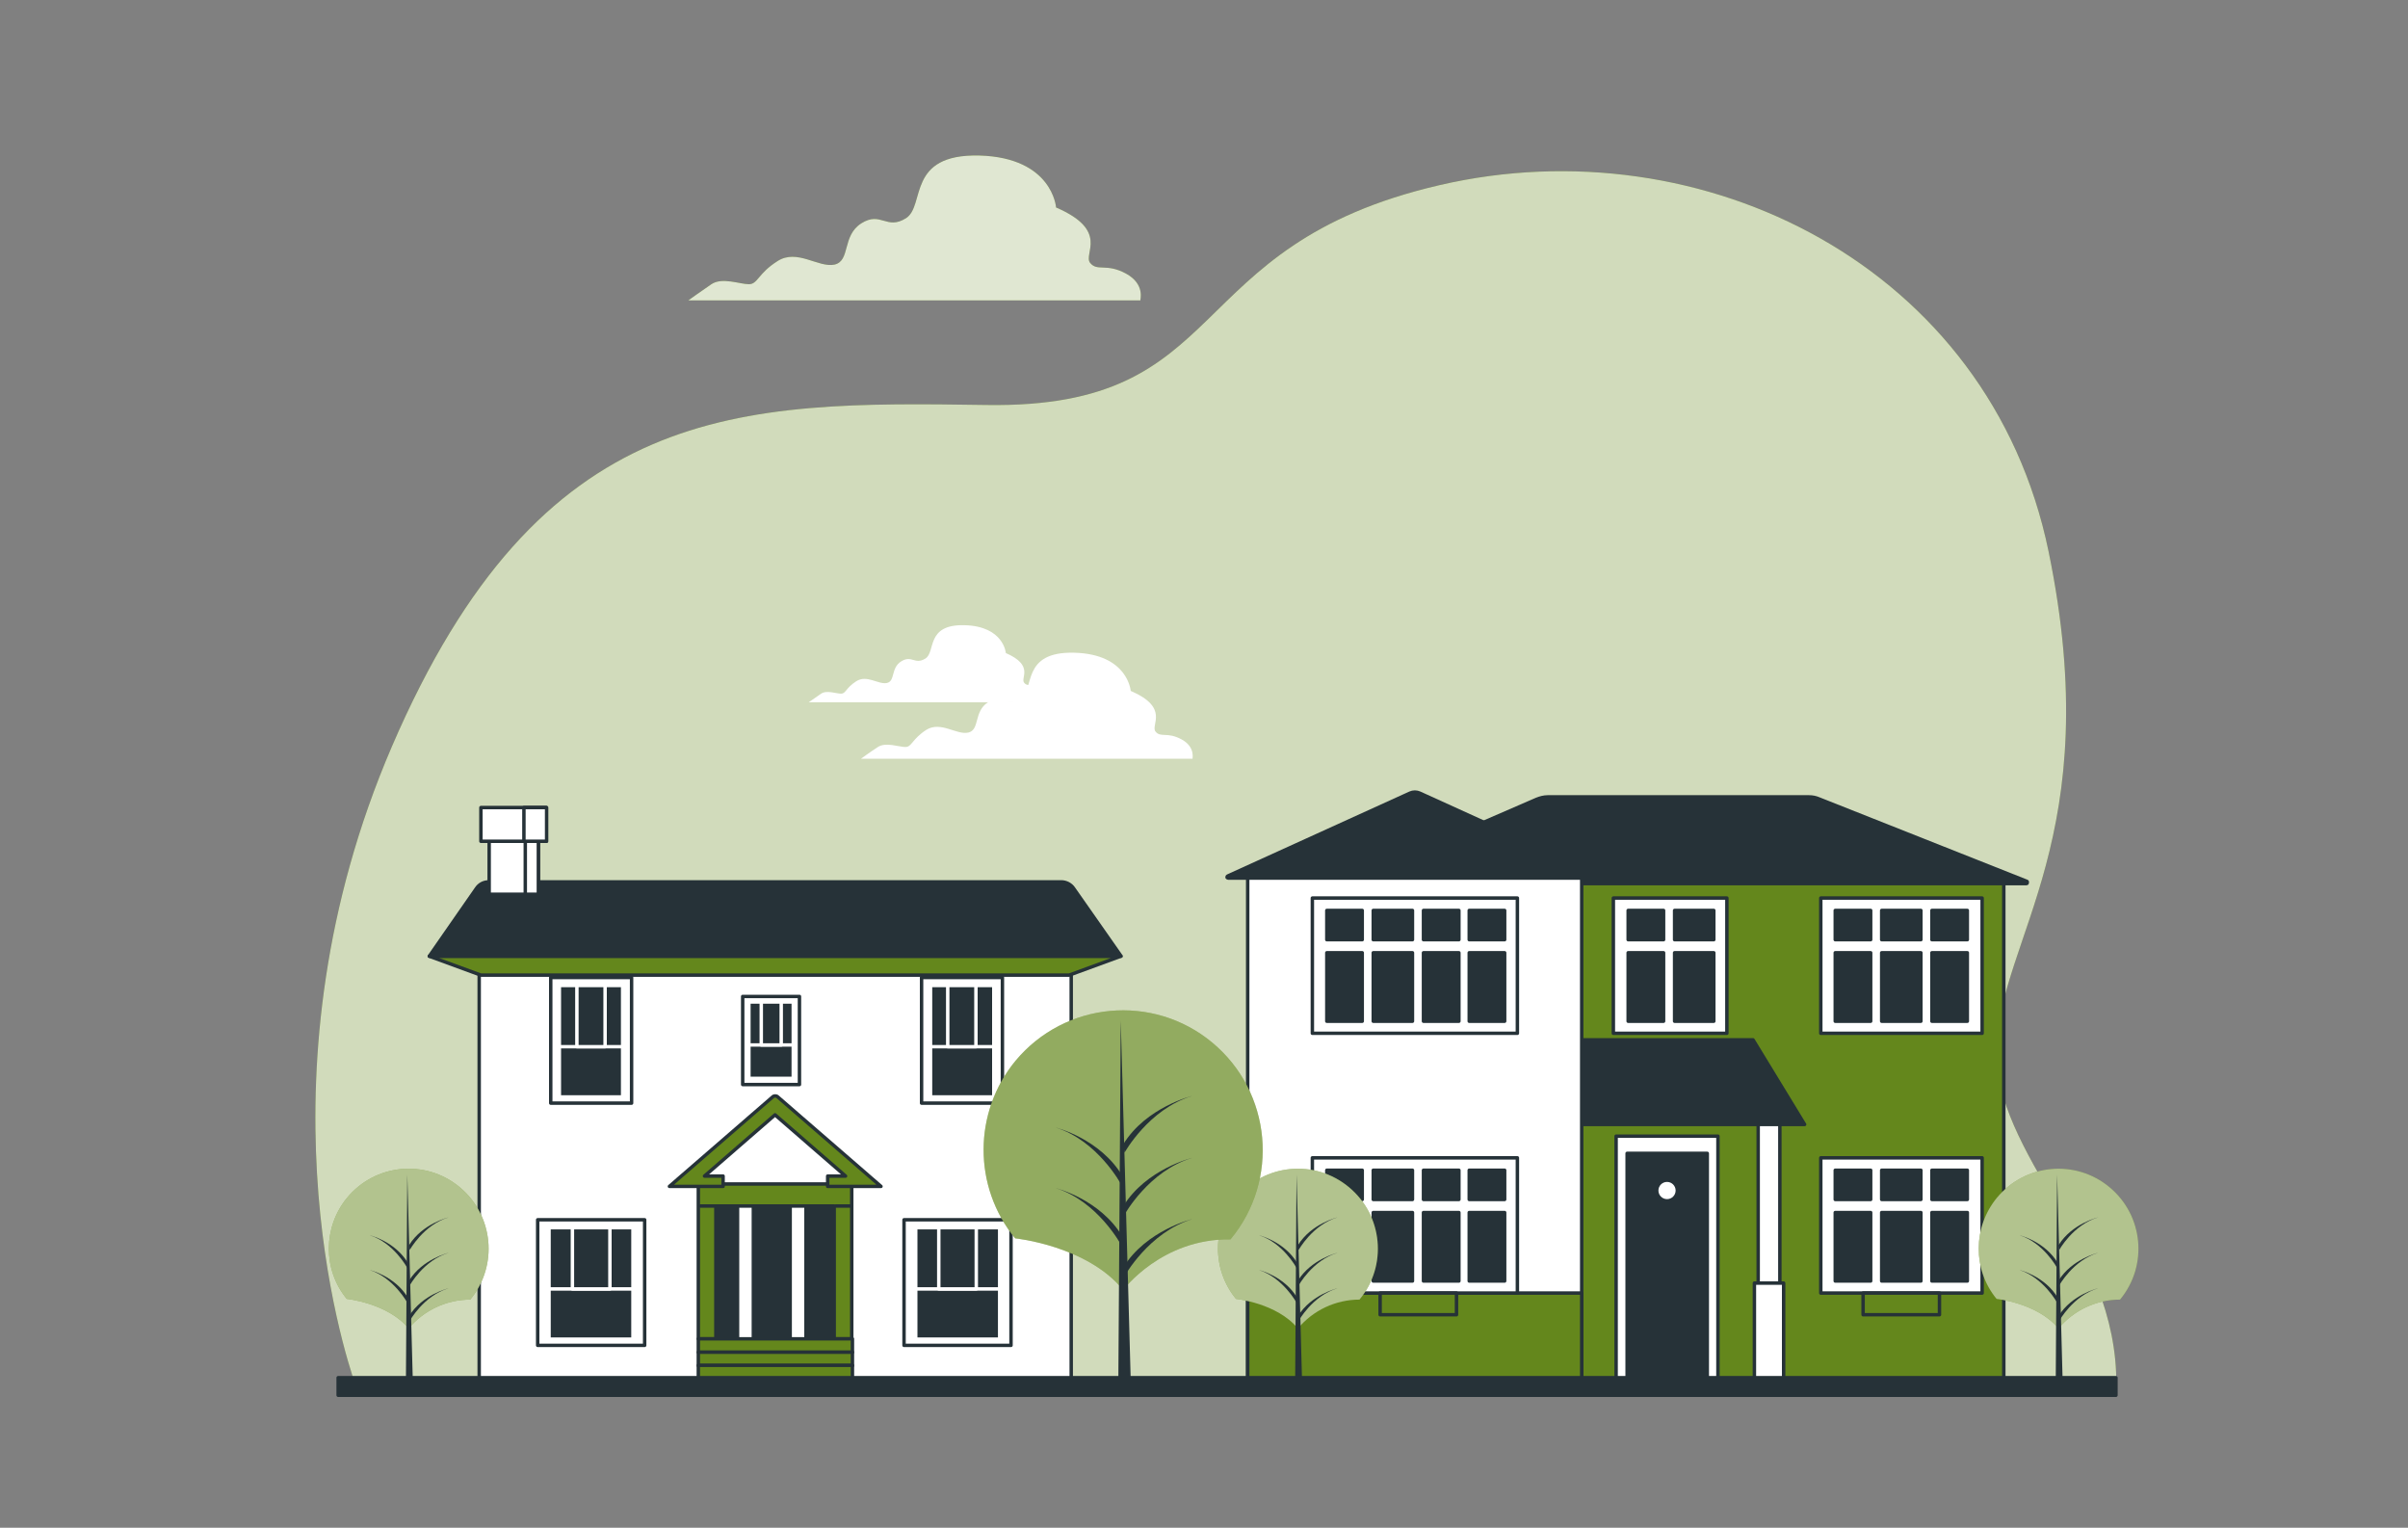 <?xml version="1.0" encoding="utf-8"?>
<!-- Generator: Adobe Illustrator 24.0.1, SVG Export Plug-In . SVG Version: 6.00 Build 0)  -->
<svg version="1.1" id="Layer_1" xmlns="http://www.w3.org/2000/svg" xmlns:xlink="http://www.w3.org/1999/xlink" x="0px" y="0px"
	 viewBox="0 0 700 444" style="enable-background:new 0 0 700 444;" xml:space="preserve">
<rect x="0" y="0" width="700" height="444" fill="#808080" stroke="none"/>
<style type="text/css">
	.st0{fill:#64871C;}
	.st1{opacity:0.7;fill:#FFFFFF;enable-background:new    ;}
	.st2{fill:#64871C;stroke:#263238;stroke-linecap:round;stroke-linejoin:round;}
	.st3{fill:#FFFFFF;stroke:#263238;stroke-linecap:round;stroke-linejoin:round;}
	.st4{fill:#263238;stroke:#263238;stroke-linecap:round;stroke-linejoin:round;}
	.st5{fill:#FFFFFF;}
	.st6{fill:#263238;stroke:#FFFFFF;stroke-linecap:round;stroke-linejoin:round;}
	.st7{fill:none;stroke:#263238;stroke-linecap:round;stroke-linejoin:round;}
	.st8{opacity:0.5;fill:#FFFFFF;enable-background:new    ;}
	.st9{fill:#263238;}
	.st10{opacity:0.3;fill:#FFFFFF;enable-background:new    ;}
	.st11{opacity:0.8;fill:#FFFFFF;enable-background:new    ;}
</style>
<g id="freepik--background-simple--inject-143">
	<path class="st0" d="M615.2,402.6c0.5-40.9-35.8-67-34.8-98.1c1-31.9,32.2-61.5,15.1-144.3S494.9,36.1,418.5,53.8
		s-59.3,65-131.7,63.9s-129.6-1.2-172.9,99.3c-40.3,93.7-14.2,175.1-10.5,185.7H615.2z"/>
	<path class="st1" d="M615.2,402.6c0.5-40.9-35.8-67-34.8-98.1c1-31.9,32.2-61.5,15.1-144.3S494.9,36.1,418.5,53.8
		s-59.3,65-131.7,63.9s-129.6-1.2-172.9,99.3c-40.3,93.7-14.2,175.1-10.5,185.7H615.2z"/>
</g>
<g id="freepik--house-2--inject-143">
	<rect x="370.2" y="254.9" class="st2" width="212.3" height="146.3"/>
	<rect x="469.8" y="330.2" class="st3" width="29.6" height="71"/>
	<rect x="473" y="335.2" class="st4" width="23.3" height="66"/>
	<rect x="511.1" y="320.5" class="st3" width="6.3" height="80.7"/>
	<rect x="510" y="372.9" class="st3" width="8.5" height="28.3"/>
	<path class="st4" d="M589.1,256.8H391.7c-0.2,0-0.3-0.1-0.3-0.3c0-0.1,0.1-0.3,0.2-0.3l55.1-23.9c1-0.4,2.1-0.7,3.2-0.7h76
		c1,0,2,0.2,2.9,0.6l60.3,23.9c0.2,0,0.3,0.2,0.2,0.4C589.4,256.7,589.2,256.8,589.1,256.8z"/>
	<polygon class="st4" points="524.6,326.8 411.3,326.8 419.8,302.2 509.6,302.2 	"/>
	<rect x="362.7" y="254.9" class="st3" width="97.1" height="146.3"/>
	<rect x="362.7" y="375.8" class="st2" width="97.1" height="25.4"/>
	<path class="st4" d="M409.9,230.5l-53,24.1c-0.2,0.1-0.2,0.3-0.2,0.4c0.1,0.1,0.2,0.2,0.3,0.2h108.6c0.2,0,0.3-0.1,0.3-0.3
		c0-0.1-0.1-0.3-0.2-0.3l-53-24.1C411.8,230.1,410.8,230.1,409.9,230.5z"/>
	<circle class="st5" cx="484.6" cy="346" r="2.5"/>
	<rect x="529.3" y="336.5" class="st3" width="46.9" height="39.3"/>
	<rect x="547" y="340.1" class="st4" width="11.4" height="8.5"/>
	<rect x="547" y="352.4" class="st4" width="11.4" height="19.9"/>
	<rect x="533.5" y="340.1" class="st4" width="10.3" height="8.5"/>
	<rect x="561.6" y="340.1" class="st4" width="10.3" height="8.5"/>
	<rect x="561.6" y="352.4" class="st4" width="10.3" height="19.9"/>
	<rect x="533.5" y="352.4" class="st4" width="10.3" height="19.9"/>
	<rect x="381.5" y="336.5" class="st3" width="59.6" height="39.3"/>
	<rect x="399.2" y="340.1" class="st4" width="11.4" height="8.5"/>
	<rect x="399.2" y="352.4" class="st4" width="11.4" height="19.9"/>
	<rect x="385.7" y="340.1" class="st4" width="10.3" height="8.5"/>
	<rect x="413.8" y="340.1" class="st4" width="10.3" height="8.5"/>
	<rect x="413.8" y="352.4" class="st4" width="10.3" height="19.9"/>
	<rect x="427.1" y="340.1" class="st4" width="10.3" height="8.5"/>
	<rect x="427.1" y="352.4" class="st4" width="10.3" height="19.9"/>
	<rect x="385.7" y="352.4" class="st4" width="10.3" height="19.9"/>
	<rect x="381.5" y="261" class="st3" width="59.6" height="39.3"/>
	<rect x="399.2" y="264.6" class="st4" width="11.4" height="8.5"/>
	<rect x="399.2" y="276.9" class="st4" width="11.4" height="19.9"/>
	<rect x="385.7" y="264.6" class="st4" width="10.3" height="8.5"/>
	<rect x="413.8" y="264.6" class="st4" width="10.3" height="8.5"/>
	<rect x="413.8" y="276.9" class="st4" width="10.3" height="19.9"/>
	<rect x="427.1" y="264.6" class="st4" width="10.3" height="8.5"/>
	<rect x="427.1" y="276.9" class="st4" width="10.3" height="19.9"/>
	<rect x="385.7" y="276.9" class="st4" width="10.3" height="19.9"/>
	<rect x="529.3" y="261" class="st3" width="46.9" height="39.3"/>
	<rect x="547" y="264.6" class="st4" width="11.4" height="8.5"/>
	<rect x="547" y="276.9" class="st4" width="11.4" height="19.9"/>
	<rect x="533.5" y="264.6" class="st4" width="10.3" height="8.5"/>
	<rect x="561.6" y="264.6" class="st4" width="10.3" height="8.5"/>
	<rect x="561.6" y="276.9" class="st4" width="10.3" height="19.9"/>
	<rect x="533.5" y="276.9" class="st4" width="10.3" height="19.9"/>
	<rect x="469" y="261" class="st3" width="33" height="39.3"/>
	<rect x="486.8" y="264.6" class="st4" width="11.4" height="8.5"/>
	<rect x="486.8" y="276.9" class="st4" width="11.4" height="19.9"/>
	<rect x="473.3" y="264.6" class="st4" width="10.3" height="8.5"/>
	<rect x="473.3" y="276.9" class="st4" width="10.3" height="19.9"/>
	<rect x="541.6" y="375.8" class="st2" width="22.2" height="6.3"/>
	<rect x="401.2" y="375.8" class="st2" width="22.2" height="6.3"/>
</g>
<g id="freepik--house-1--inject-143">
	<rect x="139.3" y="274.3" class="st3" width="172.1" height="126.9"/>
	<polygon class="st2" points="325.8,277.9 124.8,277.9 139.8,283.4 310.8,283.4 	"/>
	<path class="st4" d="M325.9,277.9H124.8l13.7-19.7c0.8-1.2,2.1-1.9,3.6-1.9h166.4c1.4,0,2.8,0.7,3.6,1.9L325.9,277.9z"/>
	<rect x="142.2" y="240.8" class="st3" width="14.3" height="19.1"/>
	<rect x="152.7" y="240.8" class="st3" width="3.8" height="19.1"/>
	<rect x="139.8" y="234.7" class="st3" width="19" height="9.8"/>
	<rect x="152.3" y="234.7" class="st3" width="6.6" height="9.8"/>
	<rect x="160.1" y="284.1" class="st3" width="23.5" height="36.5"/>
	<rect x="162.6" y="286.4" class="st6" width="18.4" height="32.4"/>
	<rect x="162.6" y="286.4" class="st6" width="18.4" height="17.8"/>
	<rect x="167.7" y="286.4" class="st6" width="8.2" height="17.8"/>
	<rect x="156.3" y="354.5" class="st3" width="31.1" height="36.5"/>
	<rect x="159.6" y="356.8" class="st6" width="24.4" height="32.4"/>
	<rect x="159.6" y="356.8" class="st6" width="24.4" height="17.8"/>
	<rect x="166.4" y="356.8" class="st6" width="10.9" height="17.8"/>
	<rect x="262.8" y="354.5" class="st3" width="31.1" height="36.5"/>
	<rect x="266.2" y="356.8" class="st6" width="24.4" height="32.4"/>
	<rect x="266.2" y="356.8" class="st6" width="24.4" height="17.8"/>
	<rect x="272.9" y="356.8" class="st6" width="10.9" height="17.8"/>
	<rect x="267.9" y="284.1" class="st3" width="23.5" height="36.5"/>
	<rect x="270.5" y="286.4" class="st6" width="18.4" height="32.4"/>
	<rect x="270.5" y="286.4" class="st6" width="18.4" height="17.8"/>
	<rect x="275.5" y="286.4" class="st6" width="8.2" height="17.8"/>
	<rect x="215.9" y="289.6" class="st3" width="16.5" height="25.6"/>
	<rect x="217.7" y="291.2" class="st6" width="12.9" height="22.2"/>
	<rect x="217.7" y="291.2" class="st6" width="12.9" height="12.5"/>
	<rect x="221.3" y="291.2" class="st6" width="5.8" height="12.5"/>
	<rect x="203" y="344.1" class="st2" width="44.6" height="45"/>
	<rect x="208.1" y="350.5" class="st4" width="34.4" height="38.7"/>
	<rect x="214.4" y="350.5" class="st3" width="4.6" height="38.7"/>
	<rect x="229.7" y="350.5" class="st3" width="4.6" height="38.7"/>
	<path class="st2" d="M210.2,341.8h-5.4l20.5-17.8l20.5,17.8h-5.2v3h15.5l-30-26c-0.4-0.4-1.1-0.4-1.5,0l-30,26h15.6L210.2,341.8z"
		/>
	<rect x="203" y="389.1" class="st2" width="44.8" height="3.9"/>
	<rect x="203" y="393" class="st2" width="44.8" height="3.9"/>
	<rect x="203" y="396.8" class="st2" width="44.8" height="3.9"/>
	<line class="st7" x1="208.1" y1="350.5" x2="203.6" y2="350.5"/>
	<line class="st7" x1="247.4" y1="350.5" x2="243" y2="350.5"/>
</g>
<g id="freepik--Trees--inject-143">
	<path class="st0" d="M359.3,377.5c0,0,11.9,1.2,18,8.6c4.4-5.3,11-8.4,17.9-8.4c8.2-9.9,6.8-24.5-3.1-32.7
		c-9.9-8.2-24.5-6.8-32.7,3.1C352.3,356.6,352.3,369,359.3,377.5L359.3,377.5z"/>
	<path class="st8" d="M359.3,377.5c0,0,11.9,1.2,18,8.6c4.4-5.3,11-8.4,17.9-8.4c8.2-9.9,6.8-24.5-3.1-32.7
		c-9.9-8.2-24.5-6.8-32.7,3.1C352.3,356.6,352.3,369,359.3,377.5L359.3,377.5z"/>
	<polygon class="st9" points="376.9,341.3 376.5,401.2 378.5,401.2 	"/>
	<path class="st9" d="M377.5,383.9c0,0,4-7.3,11.3-9.5c0,0-7.6,1.8-11.5,8.1L377.5,383.9z"/>
	<path class="st9" d="M377.5,363.3c0,0,4-7.3,11.3-9.5c0,0-7.6,1.8-11.5,8.1L377.5,363.3z"/>
	<path class="st9" d="M377.5,373.6c0,0,4-7.3,11.3-9.5c0,0-7.6,1.8-11.5,8.1L377.5,373.6z"/>
	<path class="st9" d="M376.9,368.5c0,0-3.9-7.3-10.9-9.5c0,0,7.4,1.8,11.1,8.1L376.9,368.5z"/>
	<path class="st9" d="M376.9,378.6c0,0-3.9-7.2-10.9-9.5c0,0,7.4,1.8,11.1,8.1L376.9,378.6z"/>
	<path class="st0" d="M580.4,377.5c0,0,11.9,1.2,18,8.6c4.4-5.3,11-8.4,17.9-8.4c8.2-9.9,6.8-24.5-3.1-32.7
		c-9.9-8.2-24.5-6.8-32.7,3.1C573.5,356.6,573.4,369,580.4,377.5L580.4,377.5z"/>
	<path class="st8" d="M580.4,377.5c0,0,11.9,1.2,18,8.6c4.4-5.3,11-8.4,17.9-8.4c8.2-9.9,6.8-24.5-3.1-32.7
		c-9.9-8.2-24.5-6.8-32.7,3.1C573.5,356.6,573.4,369,580.4,377.5L580.4,377.5z"/>
	<polygon class="st9" points="598,341.3 597.6,401.2 599.6,401.2 	"/>
	<path class="st9" d="M598.6,383.9c0,0,4-7.3,11.3-9.5c0,0-7.6,1.8-11.5,8.1L598.6,383.9z"/>
	<path class="st9" d="M598.6,363.3c0,0,4-7.3,11.3-9.5c0,0-7.6,1.8-11.5,8.1L598.6,363.3z"/>
	<path class="st9" d="M598.6,373.6c0,0,4-7.3,11.3-9.5c0,0-7.6,1.8-11.5,8.1L598.6,373.6z"/>
	<path class="st9" d="M598,368.5c0,0-3.9-7.3-10.9-9.5c0,0,7.4,1.8,11.1,8.1L598,368.5z"/>
	<path class="st9" d="M598,378.6c0,0-3.9-7.2-10.9-9.5c0,0,7.4,1.8,11.1,8.1L598,378.6z"/>
	<path class="st0" d="M100.8,377.5c0,0,11.9,1.2,18,8.6c4.4-5.3,11-8.4,17.9-8.4c8.2-9.9,6.8-24.5-3.1-32.7
		c-9.9-8.2-24.5-6.8-32.7,3.1C93.9,356.6,93.8,369,100.8,377.5L100.8,377.5z"/>
	<path class="st8" d="M100.8,377.5c0,0,11.9,1.2,18,8.6c4.4-5.3,11-8.4,17.9-8.4c8.2-9.9,6.8-24.5-3.1-32.7
		c-9.9-8.2-24.5-6.8-32.7,3.1C93.9,356.6,93.8,369,100.8,377.5L100.8,377.5z"/>
	<polygon class="st9" points="118.4,341.3 118,401.2 120,401.2 	"/>
	<path class="st9" d="M119.1,383.9c0,0,4-7.3,11.3-9.5c0,0-7.6,1.8-11.5,8.1L119.1,383.9z"/>
	<path class="st9" d="M119.1,363.3c0,0,4-7.3,11.3-9.5c0,0-7.6,1.8-11.5,8.1L119.1,363.3z"/>
	<path class="st9" d="M119.1,373.6c0,0,4-7.3,11.3-9.5c0,0-7.6,1.8-11.5,8.1L119.1,373.6z"/>
	<path class="st9" d="M118.4,368.5c0,0-3.9-7.3-10.9-9.5c0,0,7.4,1.8,11.1,8.1L118.4,368.5z"/>
	<path class="st9" d="M118.4,378.6c0,0-3.9-7.2-10.9-9.5c0,0,7.4,1.8,11.1,8.1L118.4,378.6z"/>
	<path class="st0" d="M295.1,359.9c0,0,20.9,2.1,31.4,15c0,0,11.2-15,31.2-14.7c14.3-17.2,12-42.8-5.3-57.2
		c-17.2-14.3-42.8-12-57.2,5.3C282.9,323.2,282.8,344.9,295.1,359.9L295.1,359.9z"/>
	<path class="st10" d="M295.1,359.9c0,0,20.9,2.1,31.4,15c0,0,11.2-15,31.2-14.7c14.3-17.2,12-42.8-5.3-57.2
		c-17.2-14.3-42.8-12-57.2,5.3C282.9,323.2,282.8,344.9,295.1,359.9L295.1,359.9z"/>
	<polygon class="st9" points="325.8,296.6 325.1,401.2 328.7,401.2 	"/>
	<path class="st9" d="M326.9,370.9c0,0,7-12.7,19.7-16.6c0,0-13.4,3.2-20.1,14.1L326.9,370.9z"/>
	<path class="st9" d="M326.9,335c0,0,7-12.7,19.7-16.5c0,0-13.4,3.2-20.1,14.1L326.9,335z"/>
	<path class="st9" d="M326.9,353c0,0,7-12.7,19.7-16.5c0,0-13.4,3.2-20.1,14.1L326.9,353z"/>
	<path class="st9" d="M325.9,344.2c0,0-6.8-12.7-19-16.5c0,0,12.9,3.2,19.4,14.1L325.9,344.2z"/>
	<path class="st9" d="M325.9,361.8c0,0-6.8-12.7-19-16.5c0,0,12.9,3.2,19.4,14.1L325.9,361.8z"/>
</g>
<g id="freepik--Floor--inject-143">
	<rect x="98.3" y="400.4" class="st4" width="516.8" height="5.1"/>
</g>
<g id="freepik--Clouds--inject-143">
	<path class="st5" d="M343.5,214.9c-4.2-2.3-6.1-0.4-7.6-2.3s4.2-6.9-7.2-11.8c0,0-0.8-10.7-16.4-11.1
		c-15.6-0.4-11.4,10.7-15.6,13.3c-4.2,2.7-5.3-1.5-9.5,1.1c-4.2,2.7-2.3,8-5.7,8.8c-3.4,0.8-8-3.4-12.2-0.8c-4.2,2.7-4.2,5-6.1,5
		s-5.7-1.5-8,0c-2.3,1.5-4.9,3.4-4.9,3.4h96.4C346.5,220.7,347.7,217.2,343.5,214.9z"/>
	<path class="st5" d="M303.2,200.1c-3-1.7-4.4-0.3-5.5-1.7c-1.1-1.4,3-5-5.3-8.6c0,0-0.6-7.8-12-8.1c-11.4-0.3-8.3,7.8-11.4,9.7
		c-3.1,1.9-3.9-1.1-7,0.8c-3.1,1.9-1.7,5.8-4.2,6.3c-2.5,0.5-5.8-2.5-8.9-0.5s-3,3.6-4.4,3.6c-1.4,0-4.2-1.1-5.8,0s-3.6,2.5-3.6,2.5
		h70.3C305.4,204.2,306.2,201.7,303.2,200.1z"/>
	<path class="st0" d="M327.3,79.5c-5.7-3.1-8.3-0.5-10.4-3.1c-2.1-2.6,5.7-9.4-9.9-16.1c0,0-1-14.5-22.3-15.1
		c-21.3-0.5-15.6,14.5-21.3,18.2c-5.7,3.6-7.3-2.1-13,1.5c-5.7,3.6-3.1,10.9-7.8,12c-4.7,1-10.9-4.7-16.6-1
		c-5.7,3.6-5.7,6.7-8.3,6.7c-2.6,0-7.8-2.1-10.9,0c-3.1,2.1-6.7,4.7-6.7,4.7h131.4C331.4,87.2,333,82.6,327.3,79.5z"/>
	<path class="st11" d="M327.3,79.5c-5.7-3.1-8.3-0.5-10.4-3.1c-2.1-2.6,5.7-9.4-9.9-16.1c0,0-1-14.5-22.3-15.1
		c-21.3-0.5-15.6,14.5-21.3,18.2c-5.7,3.6-7.3-2.1-13,1.5c-5.7,3.6-3.1,10.9-7.8,12c-4.7,1-10.9-4.7-16.6-1
		c-5.7,3.6-5.7,6.7-8.3,6.7c-2.6,0-7.8-2.1-10.9,0c-3.1,2.1-6.7,4.7-6.7,4.7h131.4C331.4,87.2,333,82.6,327.3,79.5z"/>
</g>
</svg>
